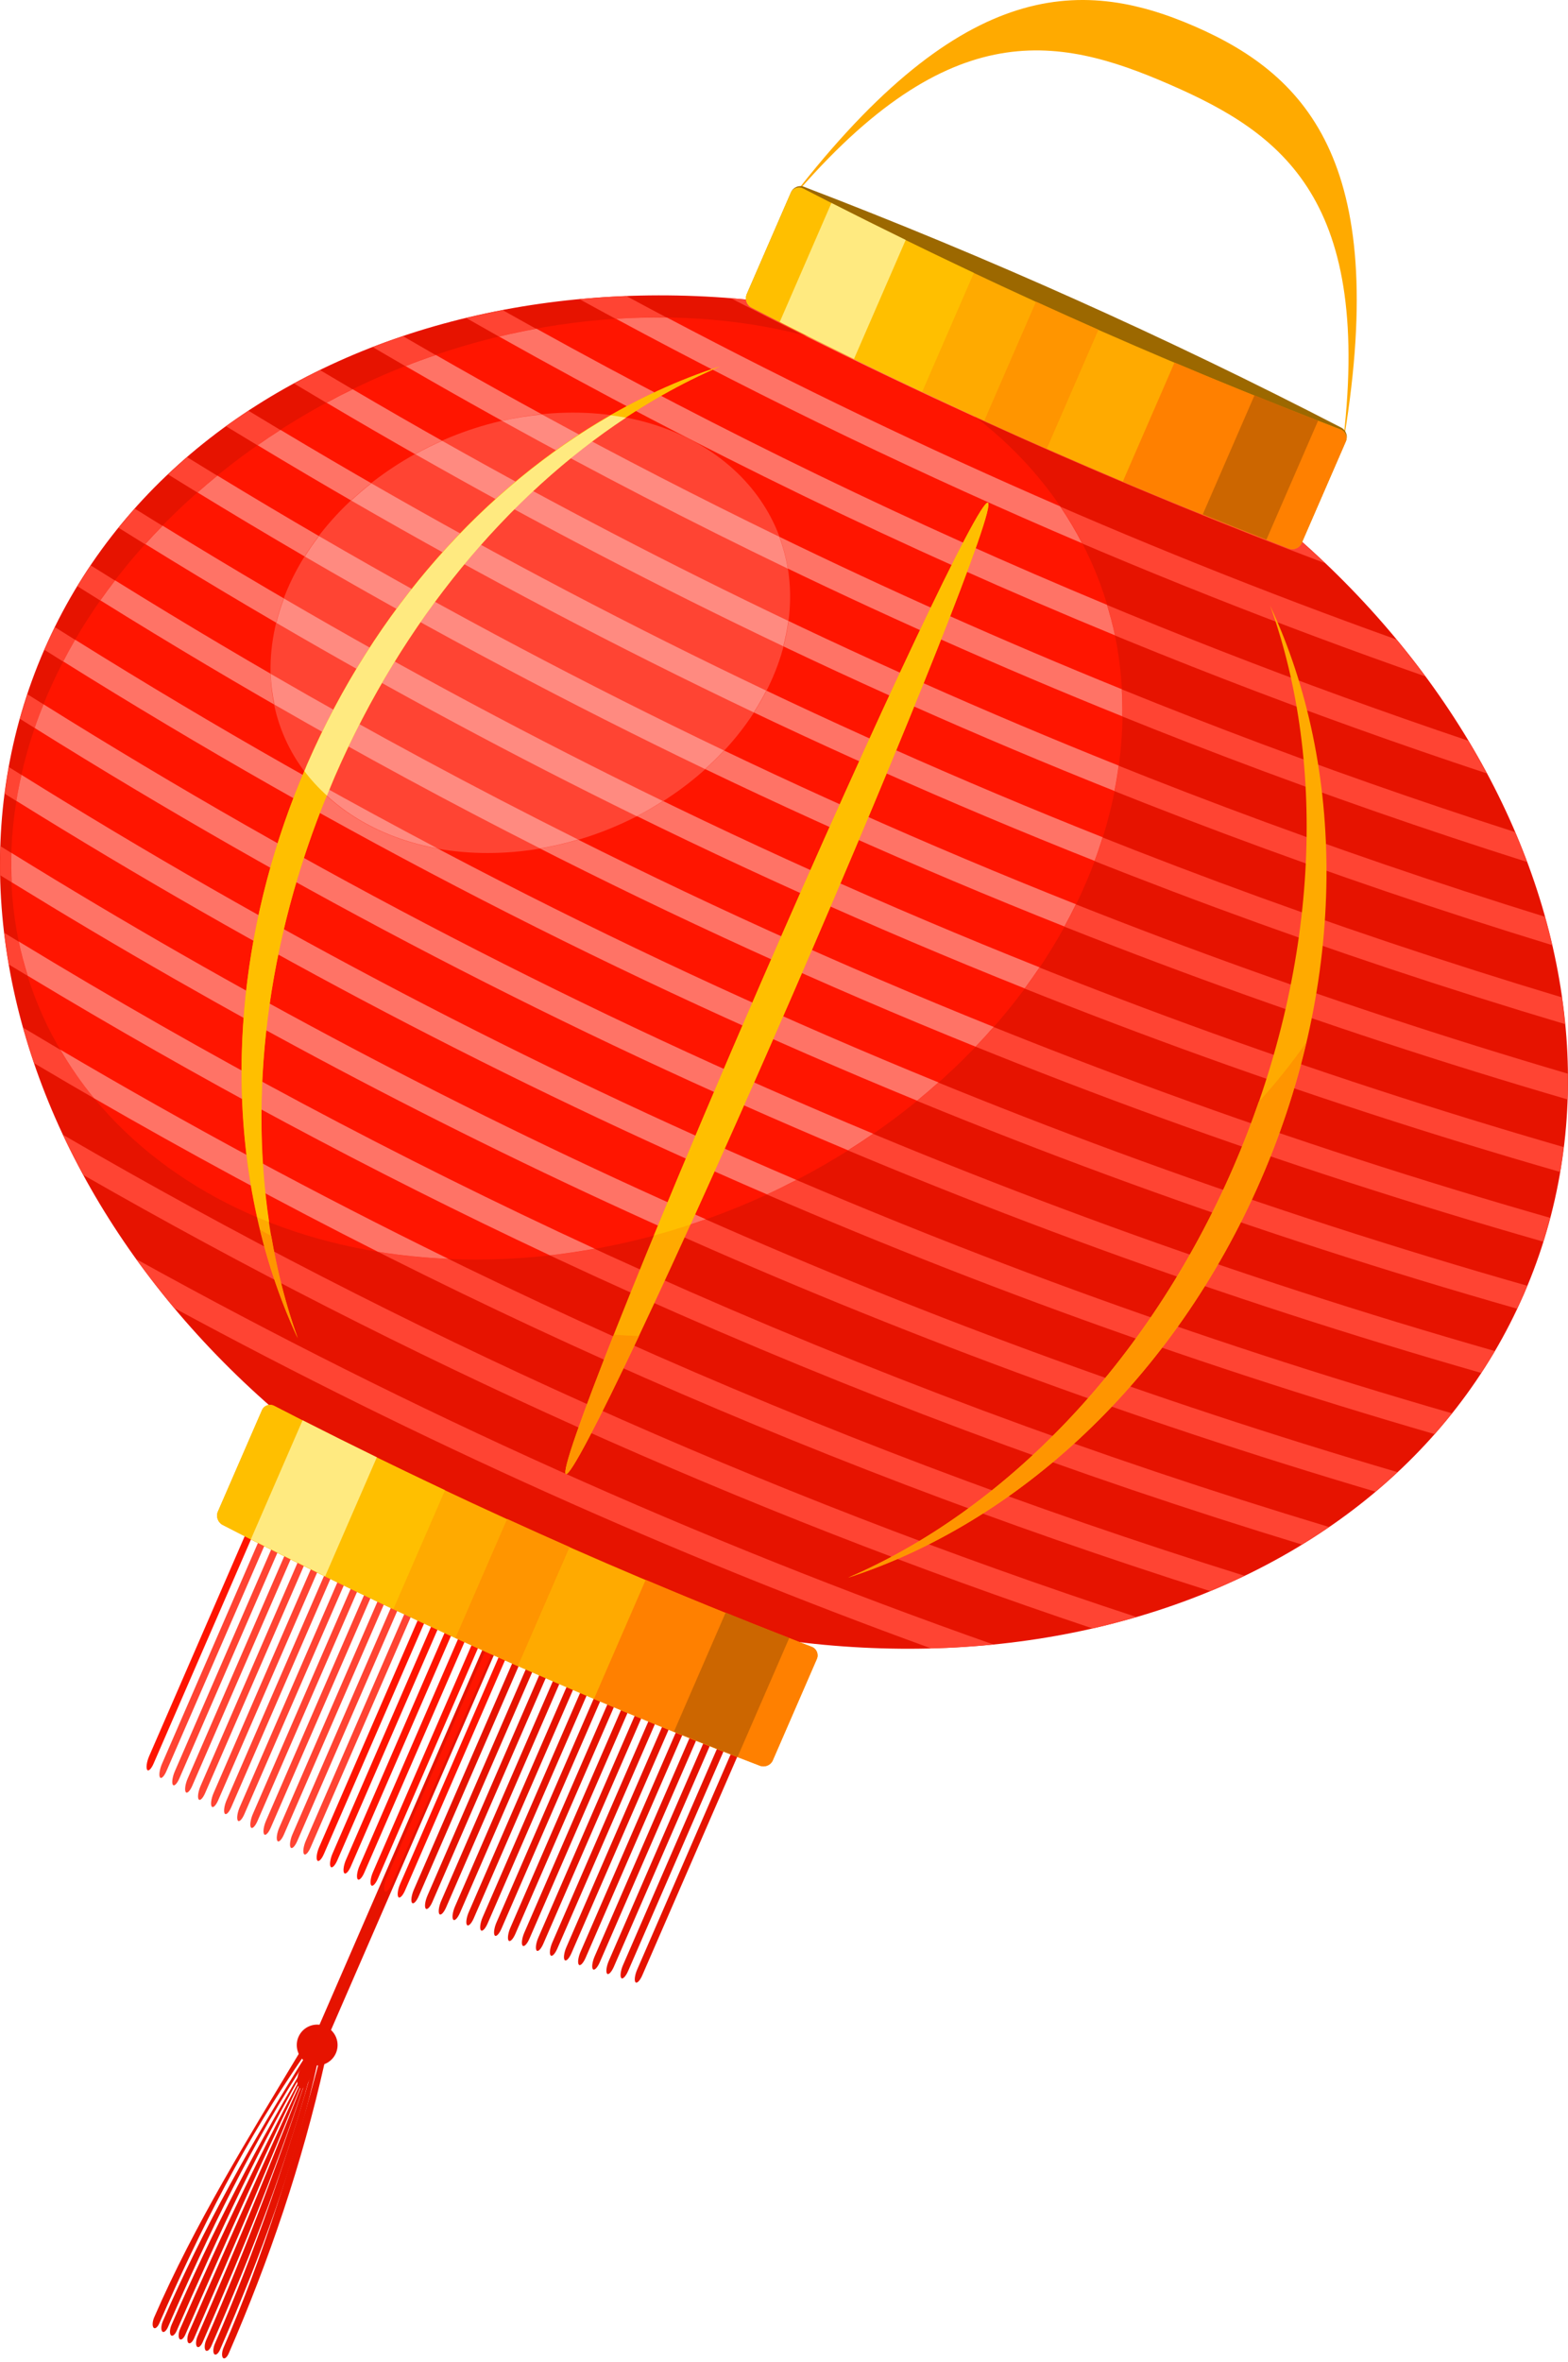 <?xml version="1.0" encoding="UTF-8"?> <svg xmlns="http://www.w3.org/2000/svg" width="299" height="450" viewBox="0 0 299 450" fill="none"> <path d="M58.94 396.412C58.401 397.653 57.542 398.259 57.036 397.753C56.53 397.246 56.566 395.821 57.106 394.58C69.33 366.489 81.536 338.39 93.751 310.295C94.29 309.055 95.131 308.463 95.638 308.969C96.144 309.475 96.125 310.887 95.585 312.127C83.361 340.218 71.146 368.313 58.94 396.412Z" fill="#E61300"></path> <path d="M30.394 442.655C30.052 443.441 29.556 443.821 29.282 443.514C29.008 443.208 29.065 442.319 29.403 441.541C37.122 423.786 47.456 407.157 57.527 390.425C57.967 389.691 58.447 389.295 58.662 389.586C58.871 389.864 58.658 390.685 58.158 391.403C46.884 407.613 38.109 424.909 30.394 442.655Z" fill="#E61300"></path> <path d="M32.041 443.371C31.699 444.158 31.204 444.537 30.939 444.235C30.665 443.929 30.721 443.04 31.059 442.262C38.779 424.507 48.353 407.548 58.776 390.968C59.234 390.243 59.623 389.806 59.689 390.033C59.759 390.251 59.453 391.031 58.972 391.758C48.124 408.152 39.756 425.626 32.041 443.371Z" fill="#E61300"></path> <path d="M33.699 444.092C33.356 444.879 32.861 445.258 32.587 444.952C32.313 444.646 32.37 443.757 32.708 442.979C40.427 425.224 49.373 407.991 59.462 391.267C59.902 390.533 60.216 390.064 60.19 390.251C60.167 390.429 59.815 391.189 59.38 391.935C49.485 408.745 41.414 426.347 33.699 444.092Z" fill="#E61300"></path> <path d="M35.355 444.813C35.013 445.6 34.518 445.979 34.244 445.672C33.97 445.366 34.026 444.477 34.364 443.7C42.093 425.949 50.483 408.474 59.749 391.391C60.161 390.646 60.41 390.149 60.328 390.312C60.26 390.469 59.898 391.225 59.51 391.992C50.911 409.365 43.071 427.067 35.355 444.813Z" fill="#E61300"></path> <path d="M37.011 445.534C36.669 446.321 36.174 446.7 35.9 446.393C35.626 446.087 35.682 445.198 36.02 444.42C43.74 426.666 51.639 408.978 59.803 391.416C60.16 390.647 60.381 390.137 60.29 390.296C60.212 390.449 59.878 391.218 59.555 392.013C52.372 410.001 44.717 427.784 37.011 445.534Z" fill="#E61300"></path> <path d="M38.66 446.251C38.318 447.038 37.832 447.422 37.558 447.115C37.284 446.809 37.34 445.92 37.678 445.142C45.398 427.387 52.824 409.493 59.803 391.416C60.113 390.626 60.318 390.111 60.254 390.281C60.195 390.443 59.917 391.235 59.658 392.058C53.808 410.626 46.376 428.506 38.66 446.251Z" fill="#E61300"></path> <path d="M40.317 446.972C39.975 447.759 39.48 448.138 39.206 447.832C38.932 447.525 38.988 446.636 39.326 445.859C47.045 428.104 53.973 409.993 59.897 391.458C60.161 390.648 60.382 390.139 60.384 390.338C60.389 390.527 60.185 391.352 59.972 392.195C55.187 411.226 48.032 429.226 40.317 446.972Z" fill="#E61300"></path> <path d="M41.965 447.688C41.623 448.475 41.128 448.854 40.854 448.548C40.58 448.242 40.636 447.353 40.974 446.575C48.703 428.824 55.056 410.464 60.267 391.619C60.494 390.793 60.79 390.316 60.875 390.551C60.964 390.777 60.852 391.642 60.667 392.497C56.465 411.781 49.681 429.943 41.965 447.688Z" fill="#E61300"></path> <path d="M43.622 448.407C43.28 449.194 42.785 449.573 42.52 449.271C42.246 448.965 42.302 448.076 42.64 447.298C50.36 429.543 56.056 410.897 61.081 391.971C61.299 391.141 61.706 390.713 61.92 391.004C62.139 391.286 62.101 392.183 61.907 393.035C57.585 412.267 51.337 430.661 43.622 448.407Z" fill="#E61300"></path> <path d="M64.05 391.216C64.908 389.244 64.002 386.946 62.031 386.089C60.059 385.232 57.77 386.141 56.913 388.113C56.056 390.084 56.961 392.382 58.923 393.235C60.895 394.093 63.193 393.187 64.05 391.216Z" fill="#E61300"></path> <path d="M149.587 39.5C180.288 2.558 201.362 6.668 222.995 16.074C244.62 25.476 261.999 38.084 255.922 85.733C265.323 31.858 249.759 14.568 227.801 5.021C205.834 -4.53 182.574 -4.12 149.587 39.5Z" fill="#FFAA00"></path> <path d="M29.284 336.045C28.837 337.073 28.282 337.591 28.053 337.205C27.819 336.806 27.988 335.658 28.435 334.63C38.545 311.377 38.654 311.127 48.76 287.882C49.207 286.855 49.758 286.346 49.996 286.736C50.234 287.125 50.056 288.27 49.609 289.297C39.512 312.546 39.404 312.795 29.284 336.045Z" fill="#FF1500"></path> <path d="M31.734 337.475C31.287 338.503 30.728 339.03 30.499 338.644C30.261 338.255 30.448 337.092 30.894 336.064C41.001 312.82 41.109 312.57 51.215 289.326C51.662 288.298 52.214 287.79 52.442 288.175C52.68 288.565 52.515 289.704 52.068 290.731C41.949 313.981 41.848 314.212 31.734 337.475Z" fill="#FF4433"></path> <path d="M34.191 338.882C33.745 339.909 33.185 340.437 32.952 340.06C32.715 339.671 32.897 338.517 33.348 337.481C43.454 314.236 43.562 313.986 53.669 290.742C54.115 289.714 54.667 289.206 54.895 289.591C55.124 289.977 54.959 291.116 54.508 292.153C44.406 315.388 44.297 315.638 34.191 338.882Z" fill="#FF4433"></path> <path d="M36.657 340.273C36.21 341.3 35.651 341.828 35.409 341.447C35.171 341.058 35.336 339.919 35.787 338.882C45.907 315.632 46.002 315.388 56.112 292.134C56.563 291.097 57.114 290.589 57.352 290.978C57.581 291.364 57.425 292.507 56.978 293.534C46.868 316.788 46.763 317.029 36.657 340.273Z" fill="#FF4433"></path> <path d="M39.119 341.652C38.672 342.679 38.112 343.207 37.87 342.826C37.629 342.446 37.807 341.302 38.254 340.274C48.364 317.021 48.472 316.771 58.579 293.526C59.026 292.499 59.572 291.977 59.813 292.357C60.051 292.747 59.89 293.877 59.444 294.904C49.333 318.158 49.225 318.408 39.119 341.652Z" fill="#FF4433"></path> <path d="M41.606 343.021C41.16 344.049 40.6 344.576 40.358 344.196C40.116 343.815 40.285 342.667 40.732 341.639C50.838 318.395 50.947 318.145 61.057 294.892C61.504 293.864 62.059 293.346 62.301 293.726C62.543 294.107 62.382 295.236 61.935 296.264C51.825 319.518 51.707 319.764 41.606 343.021Z" fill="#FF4433"></path> <path d="M44.095 344.356C43.648 345.383 43.085 345.92 42.843 345.539C42.601 345.159 42.77 344.011 43.217 342.983C53.323 319.739 53.432 319.489 63.542 296.235C63.989 295.208 64.544 294.69 64.777 295.066C65.009 295.443 64.858 296.576 64.411 297.604C54.31 320.861 54.201 321.111 44.095 344.356Z" fill="#FF4433"></path> <path d="M46.59 345.683C46.143 346.71 45.579 347.247 45.343 346.88C45.101 346.499 45.266 345.36 45.712 344.333C55.813 321.075 55.931 320.829 66.038 297.585C66.484 296.558 67.04 296.04 67.286 296.411C67.528 296.791 67.367 297.921 66.92 298.948C56.804 322.188 56.696 322.438 46.59 345.683Z" fill="#FF4433"></path> <path d="M49.093 346.991C48.646 348.019 48.083 348.555 47.837 348.184C47.604 347.808 47.769 346.669 48.22 345.632C58.326 322.388 58.435 322.138 68.545 298.884C68.992 297.857 69.547 297.339 69.784 297.706C70.026 298.086 69.869 299.206 69.422 300.234C59.308 323.497 59.203 323.738 49.093 346.991Z" fill="#FF4433"></path> <path d="M51.617 348.276C51.17 349.304 50.602 349.85 50.356 349.479C50.111 349.108 50.279 347.959 50.726 346.932C60.837 323.678 60.941 323.438 71.051 300.184C71.498 299.156 72.058 298.629 72.303 299C72.549 299.371 72.388 300.501 71.942 301.529C61.831 324.782 61.723 325.032 51.617 348.276Z" fill="#FF4433"></path> <path d="M54.139 349.558C53.692 350.586 53.129 351.122 52.892 350.755C52.646 350.384 52.807 349.254 53.254 348.227C63.36 324.982 63.469 324.733 73.579 301.479C74.026 300.451 74.585 299.924 74.831 300.295C75.077 300.666 74.911 301.783 74.464 302.81C64.358 326.055 64.249 326.305 54.139 349.558Z" fill="#FF4433"></path> <path d="M56.676 350.815C56.229 351.843 55.666 352.379 55.416 352.017C55.17 351.646 55.331 350.517 55.773 349.498C65.884 326.245 65.992 325.995 76.099 302.751C76.545 301.723 77.105 301.196 77.351 301.567C77.597 301.938 77.444 303.049 76.997 304.077C66.895 327.312 66.786 327.562 56.676 350.815Z" fill="#FF4433"></path> <path d="M59.213 352.04C58.766 353.068 58.199 353.613 57.958 353.255C57.708 352.894 57.873 351.755 58.324 350.718C68.43 327.474 68.535 327.233 78.645 303.979C79.092 302.952 79.651 302.425 79.901 302.786C80.147 303.157 79.994 304.269 79.543 305.305C69.424 328.555 69.319 328.796 59.213 352.04Z" fill="#FF4433"></path> <path d="M61.761 353.271C61.315 354.298 60.747 354.844 60.497 354.482C60.247 354.12 60.412 352.981 60.859 351.954C70.965 328.709 71.074 328.46 81.18 305.215C81.631 304.178 82.19 303.651 82.44 304.013C82.69 304.375 82.533 305.495 82.086 306.523C71.967 329.772 71.871 330.017 61.761 353.271Z" fill="#FF1500"></path> <path d="M64.32 354.471C63.874 355.499 63.306 356.044 63.052 355.692C62.802 355.33 62.963 354.2 63.41 353.173C73.516 329.928 73.625 329.678 83.735 306.425C84.182 305.397 84.741 304.87 84.991 305.232C85.232 305.59 85.088 306.705 84.641 307.733C74.535 330.977 74.427 331.227 64.32 354.471Z" fill="#FF1500"></path> <path d="M66.888 355.654C66.441 356.681 65.87 357.236 65.62 356.874C65.37 356.512 65.527 355.392 65.974 354.364C76.08 331.12 76.189 330.87 86.299 307.617C86.746 306.589 87.305 306.062 87.559 306.414C87.809 306.776 87.656 307.887 87.209 308.915C77.103 332.159 76.994 332.409 66.888 355.654Z" fill="#FF1500"></path> <path d="M69.461 356.827C69.014 357.854 68.446 358.4 68.192 358.047C67.942 357.685 68.103 356.556 68.546 355.537C78.652 332.293 78.761 332.043 88.871 308.79C89.318 307.762 89.882 307.226 90.135 307.578C90.389 307.931 90.237 309.042 89.79 310.069C79.675 333.332 79.567 333.582 69.461 356.827Z" fill="#FF1500"></path> <path d="M72.045 357.97C71.598 358.998 71.027 359.553 70.773 359.2C70.519 358.848 70.676 357.727 71.123 356.7C81.233 333.446 81.337 333.205 91.448 309.952C91.894 308.924 92.458 308.388 92.712 308.74C92.966 309.093 92.813 310.204 92.366 311.232C82.251 334.472 82.155 334.717 72.045 357.97Z" fill="#FF1500"></path> <path d="M74.632 359.108C74.185 360.135 73.614 360.69 73.359 360.338C73.106 359.985 73.276 358.859 73.719 357.841C83.829 334.588 83.928 334.334 94.044 311.093C94.49 310.066 95.049 309.516 95.303 309.869C95.557 310.221 95.408 311.323 94.961 312.351C84.851 335.604 84.742 335.854 74.632 359.108Z" fill="#FF1500"></path> <path d="M77.232 360.217C76.785 361.245 76.21 361.809 75.956 361.457C75.702 361.104 75.859 359.983 76.305 358.956C86.416 335.702 86.52 335.462 96.631 312.208C97.077 311.181 97.632 310.64 97.89 310.983C98.144 311.336 97.995 312.438 97.548 313.465C87.438 336.719 87.333 336.96 77.232 360.217Z" fill="#FF1500"></path> <path d="M79.836 361.314C79.389 362.342 78.818 362.897 78.56 362.553C78.306 362.201 78.472 361.084 78.919 360.057C89.025 336.812 89.134 336.562 99.244 313.309C99.691 312.281 100.258 311.736 100.507 312.075C100.765 312.418 100.612 313.529 100.165 314.557C90.042 337.816 89.937 338.056 79.836 361.314Z" fill="#E61300"></path> <path d="M82.448 362.397C82.002 363.425 81.417 363.985 81.168 363.646C80.91 363.303 81.072 362.195 81.519 361.168C91.62 337.91 91.725 337.67 101.844 314.42C102.291 313.392 102.849 312.843 103.111 313.177C103.369 313.52 103.216 314.631 102.769 315.659C92.663 338.903 92.549 339.14 82.448 362.397Z" fill="#E61300"></path> <path d="M85.063 363.445C84.616 364.472 84.04 365.036 83.778 364.702C83.53 364.363 83.677 363.239 84.124 362.211C94.23 338.967 94.339 338.717 104.449 315.463C104.896 314.436 105.464 313.89 105.722 314.233C105.98 314.577 105.835 315.669 105.384 316.706C95.278 339.95 95.169 340.2 85.063 363.445Z" fill="#E61300"></path> <path d="M87.7 364.494C87.253 365.521 86.674 366.095 86.416 365.751C86.158 365.408 86.311 364.297 86.757 363.269C96.868 340.016 96.972 339.775 107.082 316.521C107.529 315.494 108.101 314.939 108.359 315.282C108.617 315.626 108.463 316.714 108.012 317.751C97.906 340.995 97.806 341.249 87.7 364.494Z" fill="#E61300"></path> <path d="M90.337 365.518C89.89 366.546 89.301 367.115 89.048 366.785C88.786 366.451 88.948 365.344 89.395 364.316C99.505 341.063 99.61 340.822 109.72 317.569C110.167 316.541 110.739 315.986 110.991 316.316C111.24 316.655 111.104 317.752 110.658 318.78C100.542 342.02 100.438 342.261 90.337 365.518Z" fill="#E61300"></path> <path d="M92.972 366.52C92.525 367.548 91.949 368.112 91.687 367.778C91.434 367.448 91.583 366.346 92.03 365.318C102.14 342.065 102.249 341.815 112.355 318.571C112.802 317.543 113.374 316.988 113.626 317.318C113.888 317.652 113.743 318.745 113.297 319.772C103.186 343.026 103.082 343.267 92.972 366.52Z" fill="#E61300"></path> <path d="M95.614 367.505C95.168 368.533 94.588 369.106 94.335 368.776C94.083 368.446 94.222 367.34 94.669 366.313C104.779 343.059 104.888 342.809 114.994 319.565C115.441 318.537 116.012 317.982 116.265 318.312C116.527 318.646 116.373 319.735 115.926 320.763C105.829 344.011 105.721 344.261 95.614 367.505Z" fill="#E61300"></path> <path d="M98.273 368.483C97.826 369.511 97.247 370.084 96.99 369.764C96.728 369.43 96.877 368.328 97.323 367.3C107.434 344.047 107.542 343.797 117.649 320.552C118.095 319.525 118.671 318.961 118.933 319.295C119.186 319.625 119.041 320.717 118.594 321.745C108.492 344.98 108.383 345.23 98.273 368.483Z" fill="#E61300"></path> <path d="M100.939 369.433C100.492 370.461 99.912 371.034 99.646 370.709C99.394 370.379 99.529 369.283 99.98 368.246C110.086 345.002 110.195 344.752 120.305 321.498C120.752 320.471 121.323 319.916 121.593 320.231C121.846 320.561 121.715 321.649 121.268 322.676C111.144 345.935 111.049 346.18 100.939 369.433Z" fill="#E61300"></path> <path d="M103.606 370.362C103.16 371.39 102.58 371.964 102.323 371.643C102.057 371.318 102.206 370.216 102.653 369.188C112.763 345.935 112.868 345.694 122.978 322.441C123.425 321.413 123.996 320.858 124.262 321.183C124.528 321.508 124.378 322.587 123.931 323.615C113.83 346.872 113.726 347.113 103.606 370.362Z" fill="#E61300"></path> <path d="M106.278 371.28C105.832 372.308 105.257 372.895 104.991 372.57C104.725 372.245 104.874 371.143 105.321 370.115C115.431 346.862 115.536 346.621 125.646 323.368C126.093 322.34 126.668 321.776 126.934 322.101C127.2 322.425 127.06 323.509 126.613 324.536C116.507 347.781 116.398 348.031 106.278 371.28Z" fill="#E61300"></path> <path d="M108.961 372.174C108.514 373.202 107.931 373.784 107.674 373.464C107.408 373.139 107.553 372.046 108 371.019C118.11 347.765 118.215 347.524 128.325 324.271C128.772 323.243 129.347 322.679 129.617 322.994C129.878 323.306 129.742 324.403 129.296 325.43C119.185 348.684 119.081 348.925 108.961 372.174Z" fill="#E61300"></path> <path d="M111.659 373.059C111.212 374.086 110.628 374.669 110.372 374.348C110.111 374.037 110.246 372.94 110.693 371.912C120.803 348.659 120.912 348.409 131.022 325.155C131.469 324.128 132.045 323.563 132.305 323.875C132.571 324.2 132.421 325.279 131.975 326.307C121.868 349.551 121.769 349.805 111.659 373.059Z" fill="#E61300"></path> <path d="M114.362 373.904C113.916 374.931 113.328 375.523 113.058 375.208C112.797 374.896 112.942 373.803 113.389 372.776C123.499 349.522 123.608 349.272 133.714 326.028C134.161 325 134.74 324.427 135.001 324.738C135.271 325.054 135.13 326.137 134.684 327.165C124.573 350.419 124.469 350.659 114.362 373.904Z" fill="#E61300"></path> <path d="M117.055 374.746C116.608 375.774 116.021 376.366 115.76 376.055C115.499 375.743 115.648 374.641 116.095 373.613C126.196 350.356 126.319 350.123 136.416 326.875C136.863 325.847 137.442 325.274 137.703 325.585C137.977 325.892 137.827 326.971 137.38 327.999C127.27 351.252 127.161 351.502 117.055 374.746Z" fill="#E61300"></path> <path d="M119.767 375.572C119.32 376.6 118.729 377.201 118.468 376.889C118.207 376.578 118.343 375.481 118.79 374.454C128.896 351.209 129.004 350.959 139.115 327.706C139.561 326.678 140.141 326.105 140.411 326.42C140.676 326.723 140.539 327.797 140.088 328.834C129.982 352.078 129.873 352.328 119.767 375.572Z" fill="#E61300"></path> <path d="M122.478 376.376C122.031 377.404 121.443 377.996 121.179 377.694C120.909 377.378 121.059 376.299 121.505 375.271C131.612 352.027 131.72 351.777 141.831 328.523C142.277 327.496 142.848 326.918 143.122 327.224C143.387 327.527 143.246 328.61 142.799 329.638C132.693 352.882 132.588 353.123 122.478 376.376Z" fill="#E61300"></path> <path d="M290.596 246.561C263.368 309.185 178.131 332.476 100.205 298.595C22.276 264.724 -18.822 186.494 8.406 123.87C35.629 61.256 120.871 37.956 198.796 71.836C276.721 105.717 317.819 183.947 290.596 246.561Z" fill="#E61300"></path> <path d="M283.54 147.374C282.415 145.278 281.233 143.212 279.996 141.144C216.008 119.586 154.857 92.339 95.862 59.094C93.522 59.54 91.199 60.049 88.904 60.593C151.121 96.097 215.724 124.922 283.54 147.374Z" fill="#FF4433"></path> <path d="M271.79 128.88C270.026 126.506 268.196 124.158 266.292 121.855C215.698 103.743 166.865 81.961 119.449 56.414C116.439 56.526 113.457 56.726 110.497 57.003C162.419 85.477 216.022 109.377 271.79 128.88Z" fill="#FF4433"></path> <path d="M298.921 209.489C298.982 207.854 298.99 206.217 298.974 204.581C205.782 177.183 118.676 138.342 35.68 87.112C34.444 88.182 33.233 89.273 32.05 90.399C116.1 142.495 204.379 181.878 298.921 209.489Z" fill="#FF4433"></path> <path d="M298.437 195.135C298.273 193.435 298.088 191.736 297.834 190.041C209.446 163.466 126.545 126.421 47.385 78.267C45.935 79.221 44.487 80.199 43.09 81.209C123.723 130.532 208.228 168.242 298.437 195.135Z" fill="#FF4433"></path> <path d="M295.985 180.09C295.571 178.282 295.09 176.477 294.596 174.677C212.494 149.239 135.103 114.71 61.024 70.515C59.346 71.338 57.706 72.198 56.08 73.077C132.06 118.747 211.531 154.213 295.985 180.09Z" fill="#FF4433"></path> <path d="M139.385 56.837C176.232 75.885 213.931 92.694 252.67 107.313C249.345 104.15 245.867 101.086 242.228 98.139C211.942 86.281 182.275 73.074 153.153 58.487C148.543 57.748 143.952 57.194 139.385 56.837Z" fill="#FF4433"></path> <path d="M25.967 239.905C28.253 243.078 30.684 246.194 33.244 249.244C79.852 274.472 127.846 296.032 177.514 314.072C181.522 313.966 185.497 313.734 189.413 313.335C132.892 293.438 78.566 269.026 25.967 239.905Z" fill="#FF4433"></path> <path d="M291.18 164.234C290.467 162.328 289.71 160.425 288.899 158.542C214.744 134.699 144.401 103.378 76.863 64.063C74.908 64.711 72.979 65.402 71.074 66.137C141.061 107.264 214.053 139.781 291.18 164.234Z" fill="#FF4433"></path> <path d="M248.256 294.297C250.011 293.222 251.742 292.103 253.42 290.951C164.221 264.089 80.618 226.584 0.802 177.738C1.045 179.759 1.338 181.768 1.686 183.78C79.686 231.209 161.324 267.816 248.256 294.297Z" fill="#FF4433"></path> <path d="M273.563 273.258C274.706 271.971 275.792 270.638 276.873 269.292C179.208 241.116 88.218 200.4 1.688 146.158C1.381 147.851 1.128 149.547 0.908 151.245C86.694 204.866 176.851 245.221 273.563 273.258Z" fill="#FF4433"></path> <path d="M262.27 284.218C263.706 283.016 265.105 281.774 266.474 280.499C172.113 252.801 84.002 213.359 0.077 161.229C0.022 163.076 -0.01 164.922 0.025 166.765C82.714 217.917 169.486 256.767 262.27 284.218Z" fill="#FF4433"></path> <path d="M230.753 303.164C232.978 302.249 235.164 301.273 237.306 300.245C155.455 274.685 78.286 240.077 4.411 195.817C5.043 198.084 5.734 200.343 6.51 202.585C77.765 244.869 152.104 278.214 230.753 303.164Z" fill="#FF4433"></path> <path d="M11.995 216.218C13.205 218.802 14.536 221.362 15.92 223.901C77.467 259.147 141.362 287.83 208.35 310.285C211.173 309.641 213.95 308.9 216.696 308.102C145.219 284.631 77.303 254.133 11.995 216.218Z" fill="#FF4433"></path> <path d="M282.44 261.597C283.334 260.225 284.228 258.852 285.056 257.429C185.634 229.018 93.144 187.649 5.239 132.292C4.721 133.839 4.23 135.397 3.794 136.958C91.362 192.026 183.459 233.234 282.44 261.597Z" fill="#FF4433"></path> <path d="M297.504 223.304C297.768 221.735 297.982 220.155 298.177 218.567C201.524 190.622 111.424 150.391 25.685 96.911C24.628 98.103 23.613 99.323 22.612 100.561C109.065 154.627 199.944 195.218 297.504 223.304Z" fill="#FF4433"></path> <path d="M294.283 236.585C294.754 235.073 295.189 233.567 295.586 232.045C196.74 203.751 104.752 162.645 17.287 107.721C16.412 109.025 15.57 110.354 14.756 111.695C102.582 166.929 194.967 208.209 294.283 236.585Z" fill="#FF4433"></path> <path d="M289.281 249.359C289.719 248.427 290.181 247.515 290.596 246.561C290.821 246.043 291.005 245.519 291.225 244.988C191.44 216.55 98.659 175.066 10.472 119.498C9.766 120.919 9.083 122.339 8.438 123.798C96.658 179.391 189.472 220.901 289.281 249.359Z" fill="#FF4433"></path> <path d="M213.658 143.295C208.603 192.719 157.237 235.899 98.931 239.728C40.634 243.561 -2.538 206.607 2.518 157.183C7.573 107.758 58.944 64.591 117.245 60.749C175.541 56.916 218.714 93.87 213.658 143.295Z" fill="#FF1500"></path> <path d="M8.298 134.194C7.691 135.691 7.129 137.186 6.61 138.71C56.684 169.992 108.243 196.745 161.713 219.179C163.335 218.156 164.938 217.103 166.511 216.015C111.932 193.297 59.342 166.106 8.298 134.194Z" fill="#FF7366"></path> <path d="M3.122 152.602C49.443 181.403 97.044 206.348 146.259 227.581C148.156 226.711 150.027 225.774 151.871 224.825C100.997 203.103 51.869 177.417 4.091 147.64C3.718 149.283 3.386 150.933 3.122 152.602Z" fill="#FF7366"></path> <path d="M14.331 121.89C13.541 123.253 12.774 124.636 12.058 126.031C64.523 158.825 118.634 186.644 174.883 209.724C176.278 208.592 177.631 207.43 178.96 206.246C122.063 183.061 67.365 154.997 14.331 121.89Z" fill="#FF7366"></path> <path d="M206.344 103.517C205.088 101.089 203.678 98.737 202.142 96.473C176.743 85.474 151.785 73.488 127.193 60.507C123.999 60.461 120.756 60.526 117.459 60.743C146.53 76.41 176.136 90.669 206.344 103.517Z" fill="#FF7366"></path> <path d="M104.858 239.19C107.738 238.869 110.59 238.436 113.429 237.931C75.936 220.65 39.368 201.163 3.573 179.392C4.036 181.618 4.622 183.789 5.289 185.927C37.808 205.536 70.95 223.281 104.858 239.19Z" fill="#FF7366"></path> <path d="M72.055 238.512C76.415 239.219 80.919 239.669 85.541 239.874C60.472 227.609 35.796 214.316 11.49 199.995C13.39 203.243 15.537 206.355 17.954 209.277C35.783 219.561 53.814 229.304 72.055 238.512Z" fill="#FF7366"></path> <path d="M2.177 162.506C2.115 164.395 2.142 166.256 2.219 168.105C42.988 193.194 84.741 215.311 127.728 234.54C130.042 233.851 132.331 233.118 134.593 232.318C89.176 212.275 45.126 189.061 2.177 162.506Z" fill="#FF7366"></path> <path d="M212.515 150.712C212.836 149.113 213.098 147.499 213.318 145.877C163.038 125.778 114.469 101.92 67.261 74.174C65.573 74.992 63.914 75.845 62.272 76.738C110.79 105.472 160.737 130.083 212.515 150.712Z" fill="#FF7366"></path> <path d="M195.4 188.332C196.382 187.009 197.319 185.666 198.236 184.315C140.409 161.297 84.843 133.329 31.01 100.161C29.879 101.32 28.779 102.482 27.713 103.669C81.688 137.043 137.407 165.187 195.4 188.332Z" fill="#FF7366"></path> <path d="M202.973 176.535C203.748 175.132 204.472 173.719 205.169 172.294C148.599 149.878 94.184 122.73 41.453 90.624C40.171 91.674 38.904 92.74 37.669 93.833C90.899 126.387 145.838 153.873 202.973 176.535Z" fill="#FF7366"></path> <path d="M186.028 199.434C187.214 198.2 188.367 196.94 189.483 195.664C131.541 172.377 75.886 144.084 21.945 110.582C20.982 111.836 20.042 113.112 19.143 114.394C72.883 147.852 128.321 176.139 186.028 199.434Z" fill="#FF7366"></path> <path d="M153.23 63.858C164.109 69.292 175.084 74.504 186.122 79.546C176.917 72.44 165.784 67.06 153.23 63.858Z" fill="#FF7366"></path> <path d="M212.598 121.052C212.189 119.08 211.675 117.151 211.094 115.247C173.948 99.823 137.737 82.274 102.296 62.627C99.901 63.072 97.518 63.566 95.161 64.126C133.353 85.574 172.428 104.534 212.598 121.052Z" fill="#FF7366"></path> <path d="M214.02 136.495C214.043 134.745 214.01 133.024 213.914 131.32C169.031 113.138 125.519 91.952 83.114 67.638C81.165 68.298 79.241 69.002 77.328 69.756C121.588 95.372 167.058 117.574 214.02 136.495Z" fill="#FF7366"></path> <path d="M208.727 164.035C209.285 162.549 209.796 161.043 210.267 159.531C156.174 138.049 104.064 112.233 53.486 81.91C52.008 82.853 50.559 83.83 49.121 84.834C100.579 115.869 153.621 142.2 208.727 164.035Z" fill="#FF7366"></path> <path d="M150.475 117.33C148.11 140.44 124.105 160.613 96.842 162.408C69.588 164.208 49.409 146.926 51.77 123.825C54.135 100.715 78.149 80.546 105.402 78.747C132.665 76.951 152.845 94.234 150.475 117.33Z" fill="#FF4433"></path> <path d="M147.36 335.429C146.957 336.355 145.86 336.803 144.914 336.446C109.936 323.077 75.711 307.745 42.449 290.554C41.551 290.086 41.142 288.951 41.545 288.025C48.906 271.094 42.583 285.637 49.945 268.706C50.347 267.78 51.408 267.416 52.306 267.883C85.577 285.079 119.792 300.406 154.771 313.776C155.717 314.132 156.162 315.184 155.759 316.11C148.398 333.041 154.721 318.498 147.36 335.429Z" fill="#FFAA00"></path> <path d="M96.709 289.423L86.848 312.103C90.81 313.902 94.775 315.692 98.753 317.455L108.614 294.775C104.623 293.018 100.657 291.228 96.709 289.423Z" fill="#FF9500"></path> <path d="M154.771 313.776C144.142 309.716 133.603 305.452 123.122 301.027L113.262 323.707C123.747 328.123 134.285 332.387 144.914 336.446C145.86 336.803 146.961 336.346 147.36 335.429L155.765 316.1C156.163 315.184 155.717 314.132 154.771 313.776Z" fill="#FF8000"></path> <path d="M138.372 307.263L128.512 329.943C132.55 331.566 136.584 333.199 140.646 334.767L150.503 312.097C146.444 310.519 142.416 308.9 138.372 307.263Z" fill="#CC6600"></path> <path d="M84.86 283.942C73.919 278.777 63.055 273.437 52.306 267.883C51.408 267.416 50.347 267.78 49.945 268.706L41.545 288.025C41.142 288.951 41.547 290.096 42.449 290.554C53.198 296.108 64.059 301.457 75.004 306.612L84.86 283.942Z" fill="#FFBF00"></path> <path d="M57.701 270.614L47.84 293.293C52.548 295.681 57.262 298.028 61.998 300.351L71.858 277.671C67.119 275.357 62.399 272.997 57.701 270.614Z" fill="#FFEA80"></path> <path d="M150.856 36.606C151.259 35.681 152.36 35.224 153.302 35.589C188.28 48.959 222.505 64.291 255.767 81.482C256.665 81.95 257.074 83.085 256.671 84.011C249.31 100.942 255.633 86.399 248.271 103.33C247.869 104.256 246.808 104.62 245.91 104.153C212.639 86.957 178.424 71.63 143.449 58.251C142.503 57.894 142.054 56.852 142.461 55.916C149.818 38.995 143.495 53.538 150.856 36.606Z" fill="#9C6800"></path> <path d="M248.203 103.489C247.801 104.415 246.699 104.872 245.758 104.506C210.779 91.136 176.55 75.814 143.296 58.604C142.399 58.137 141.986 57.011 142.388 56.085C149.75 39.154 143.431 53.688 150.792 36.757C151.195 35.831 152.255 35.467 153.157 35.925C186.415 53.125 220.64 68.457 255.618 81.827C256.564 82.183 257.013 83.226 256.611 84.151C249.245 101.092 255.564 86.558 248.203 103.489Z" fill="#FFAA00"></path> <path d="M197.552 57.481L187.692 80.161C191.649 81.969 195.615 83.76 199.596 85.513L209.457 62.833C205.466 61.076 201.505 59.277 197.552 57.481Z" fill="#FF9500"></path> <path d="M255.615 81.834C244.986 77.774 234.446 73.51 223.965 69.086L214.104 91.765C224.589 96.181 235.129 100.447 245.758 104.506C246.699 104.872 247.801 104.415 248.203 103.489L256.607 84.158C257.01 83.233 256.561 82.19 255.615 81.834Z" fill="#FF8000"></path> <path d="M239.217 75.321L229.356 98.001C233.395 99.624 237.433 101.248 241.491 102.825L251.347 80.155C247.289 78.578 243.26 76.958 239.217 75.321Z" fill="#CC6600"></path> <path d="M185.703 52.001C174.762 46.837 163.898 41.497 153.152 35.934C152.255 35.466 151.19 35.84 150.787 36.766L142.384 56.094C141.981 57.02 142.39 58.155 143.292 58.613C154.037 64.177 164.901 69.517 175.842 74.681L185.703 52.001Z" fill="#FFBF00"></path> <path d="M158.544 38.672L148.688 61.342C153.395 63.73 158.105 66.086 162.845 68.4L172.705 45.721C167.966 43.407 163.242 41.056 158.544 38.672Z" fill="#FFEA80"></path> <path d="M149.357 123.138C149.774 121.547 150.099 119.938 150.314 118.304C128.005 107.668 106.018 96.238 84.319 83.997C82.561 84.773 80.848 85.625 79.184 86.541C102.232 99.655 125.615 111.847 149.357 123.138Z" fill="#FF8A80"></path> <path d="M143.725 135.738C144.598 134.389 145.387 133.004 146.112 131.591C120.607 119.467 95.522 106.304 70.815 92.095C69.479 93.143 68.199 94.238 66.976 95.379C92.154 109.925 117.724 123.365 143.725 135.738Z" fill="#FF8A80"></path> <path d="M150.21 108.344C149.872 106.237 149.32 104.214 148.592 102.269C133.368 94.879 118.283 87.121 103.344 78.975C100.768 79.23 98.221 79.62 95.729 80.187C113.679 90.116 131.835 99.496 150.21 108.344Z" fill="#FF8A80"></path> <path d="M121.409 155.523C123.134 154.644 124.795 153.66 126.408 152.633C101.947 140.743 77.873 127.887 54.152 114.041C53.574 115.573 53.087 117.122 52.706 118.684C75.278 131.855 98.173 144.132 121.409 155.523Z" fill="#FF8A80"></path> <path d="M83.444 161.656C75.404 157.412 67.411 153.089 59.455 148.629C65.096 155.198 73.433 159.846 83.444 161.656Z" fill="#FF8A80"></path> <path d="M134.45 146.542C135.714 145.407 136.912 144.222 138.062 142.994C111.891 130.481 86.162 116.874 60.831 102.151C59.863 103.414 58.956 104.715 58.133 106.052C83.167 120.624 108.591 134.121 134.45 146.542Z" fill="#FF8A80"></path> <path d="M102.972 161.65C105.441 161.237 107.866 160.673 110.242 159.967C90.458 150.078 70.927 139.583 51.627 128.407C51.681 130.434 51.957 132.381 52.357 134.272C69.046 143.884 85.914 153.011 102.972 161.65Z" fill="#FF8A80"></path> <path d="M151.1 189.611C128.879 240.719 109.541 281.578 107.912 280.869C106.282 280.161 122.974 238.151 145.194 187.043C167.415 135.935 186.754 95.077 188.383 95.785C190.012 96.493 173.321 138.503 151.1 189.611ZM242.22 115.45C253.092 145.658 251.541 184.795 235.164 222.462C218.791 260.119 191.223 287.956 161.716 300.608C193.92 290.185 223.814 262.997 240.44 224.756C257.067 186.515 256.565 146.1 242.22 115.45ZM63.835 147.972C80.212 110.305 107.776 82.477 137.283 69.825C105.084 80.239 75.189 107.428 58.559 145.677C41.928 183.927 42.443 224.337 56.779 254.984C45.907 224.776 47.459 185.638 63.835 147.972Z" fill="#FFAA00"></path> <path d="M188.383 95.785C186.754 95.077 167.415 135.935 145.194 187.043C137.519 204.696 130.505 221.26 124.681 235.415C127.038 234.778 129.365 234.083 131.68 233.317C137.577 220.362 144.202 205.477 151.1 189.611C173.321 138.503 190.012 96.493 188.383 95.785Z" fill="#FFBF00"></path> <path d="M63.835 147.972C80.212 110.305 107.776 82.477 137.283 69.825C105.084 80.239 75.189 107.428 58.559 145.677C45.833 174.948 43.173 205.47 49.048 231.931C49.798 232.257 50.554 232.542 51.316 232.84C47.438 206.85 51.222 176.983 63.835 147.972Z" fill="#FFBF00"></path> <path d="M63.835 147.972C76.831 118.081 96.897 94.41 119.371 79.581C118.426 79.401 117.46 79.268 116.485 79.13C92.58 92.797 71.527 115.851 58.559 145.677C58.378 146.094 58.225 146.522 58.048 146.929C59.309 148.611 60.767 150.169 62.341 151.613C62.842 150.411 63.304 149.193 63.835 147.972Z" fill="#FFEA80"></path> <path d="M49.613 234.33C51.375 241.569 53.749 248.512 56.777 254.99C54.563 248.843 52.892 242.305 51.733 235.505C51.024 235.109 50.308 234.732 49.613 234.33Z" fill="#FF9500"></path> <path d="M117.038 254.312C110.669 270.43 107.125 280.527 107.912 280.869C108.726 281.223 113.989 271.148 121.831 254.579C120.231 254.511 118.64 254.425 117.038 254.312Z" fill="#FF9500"></path> <path d="M249.082 198.625C246.328 202.579 243.304 206.371 240.015 209.96C238.571 214.142 236.968 218.311 235.161 222.467C218.788 260.124 191.22 287.961 161.714 300.613C193.917 290.19 223.811 263.002 240.437 224.761C244.201 216.106 247.036 207.355 249.082 198.625Z" fill="#FF9500"></path> </svg> 